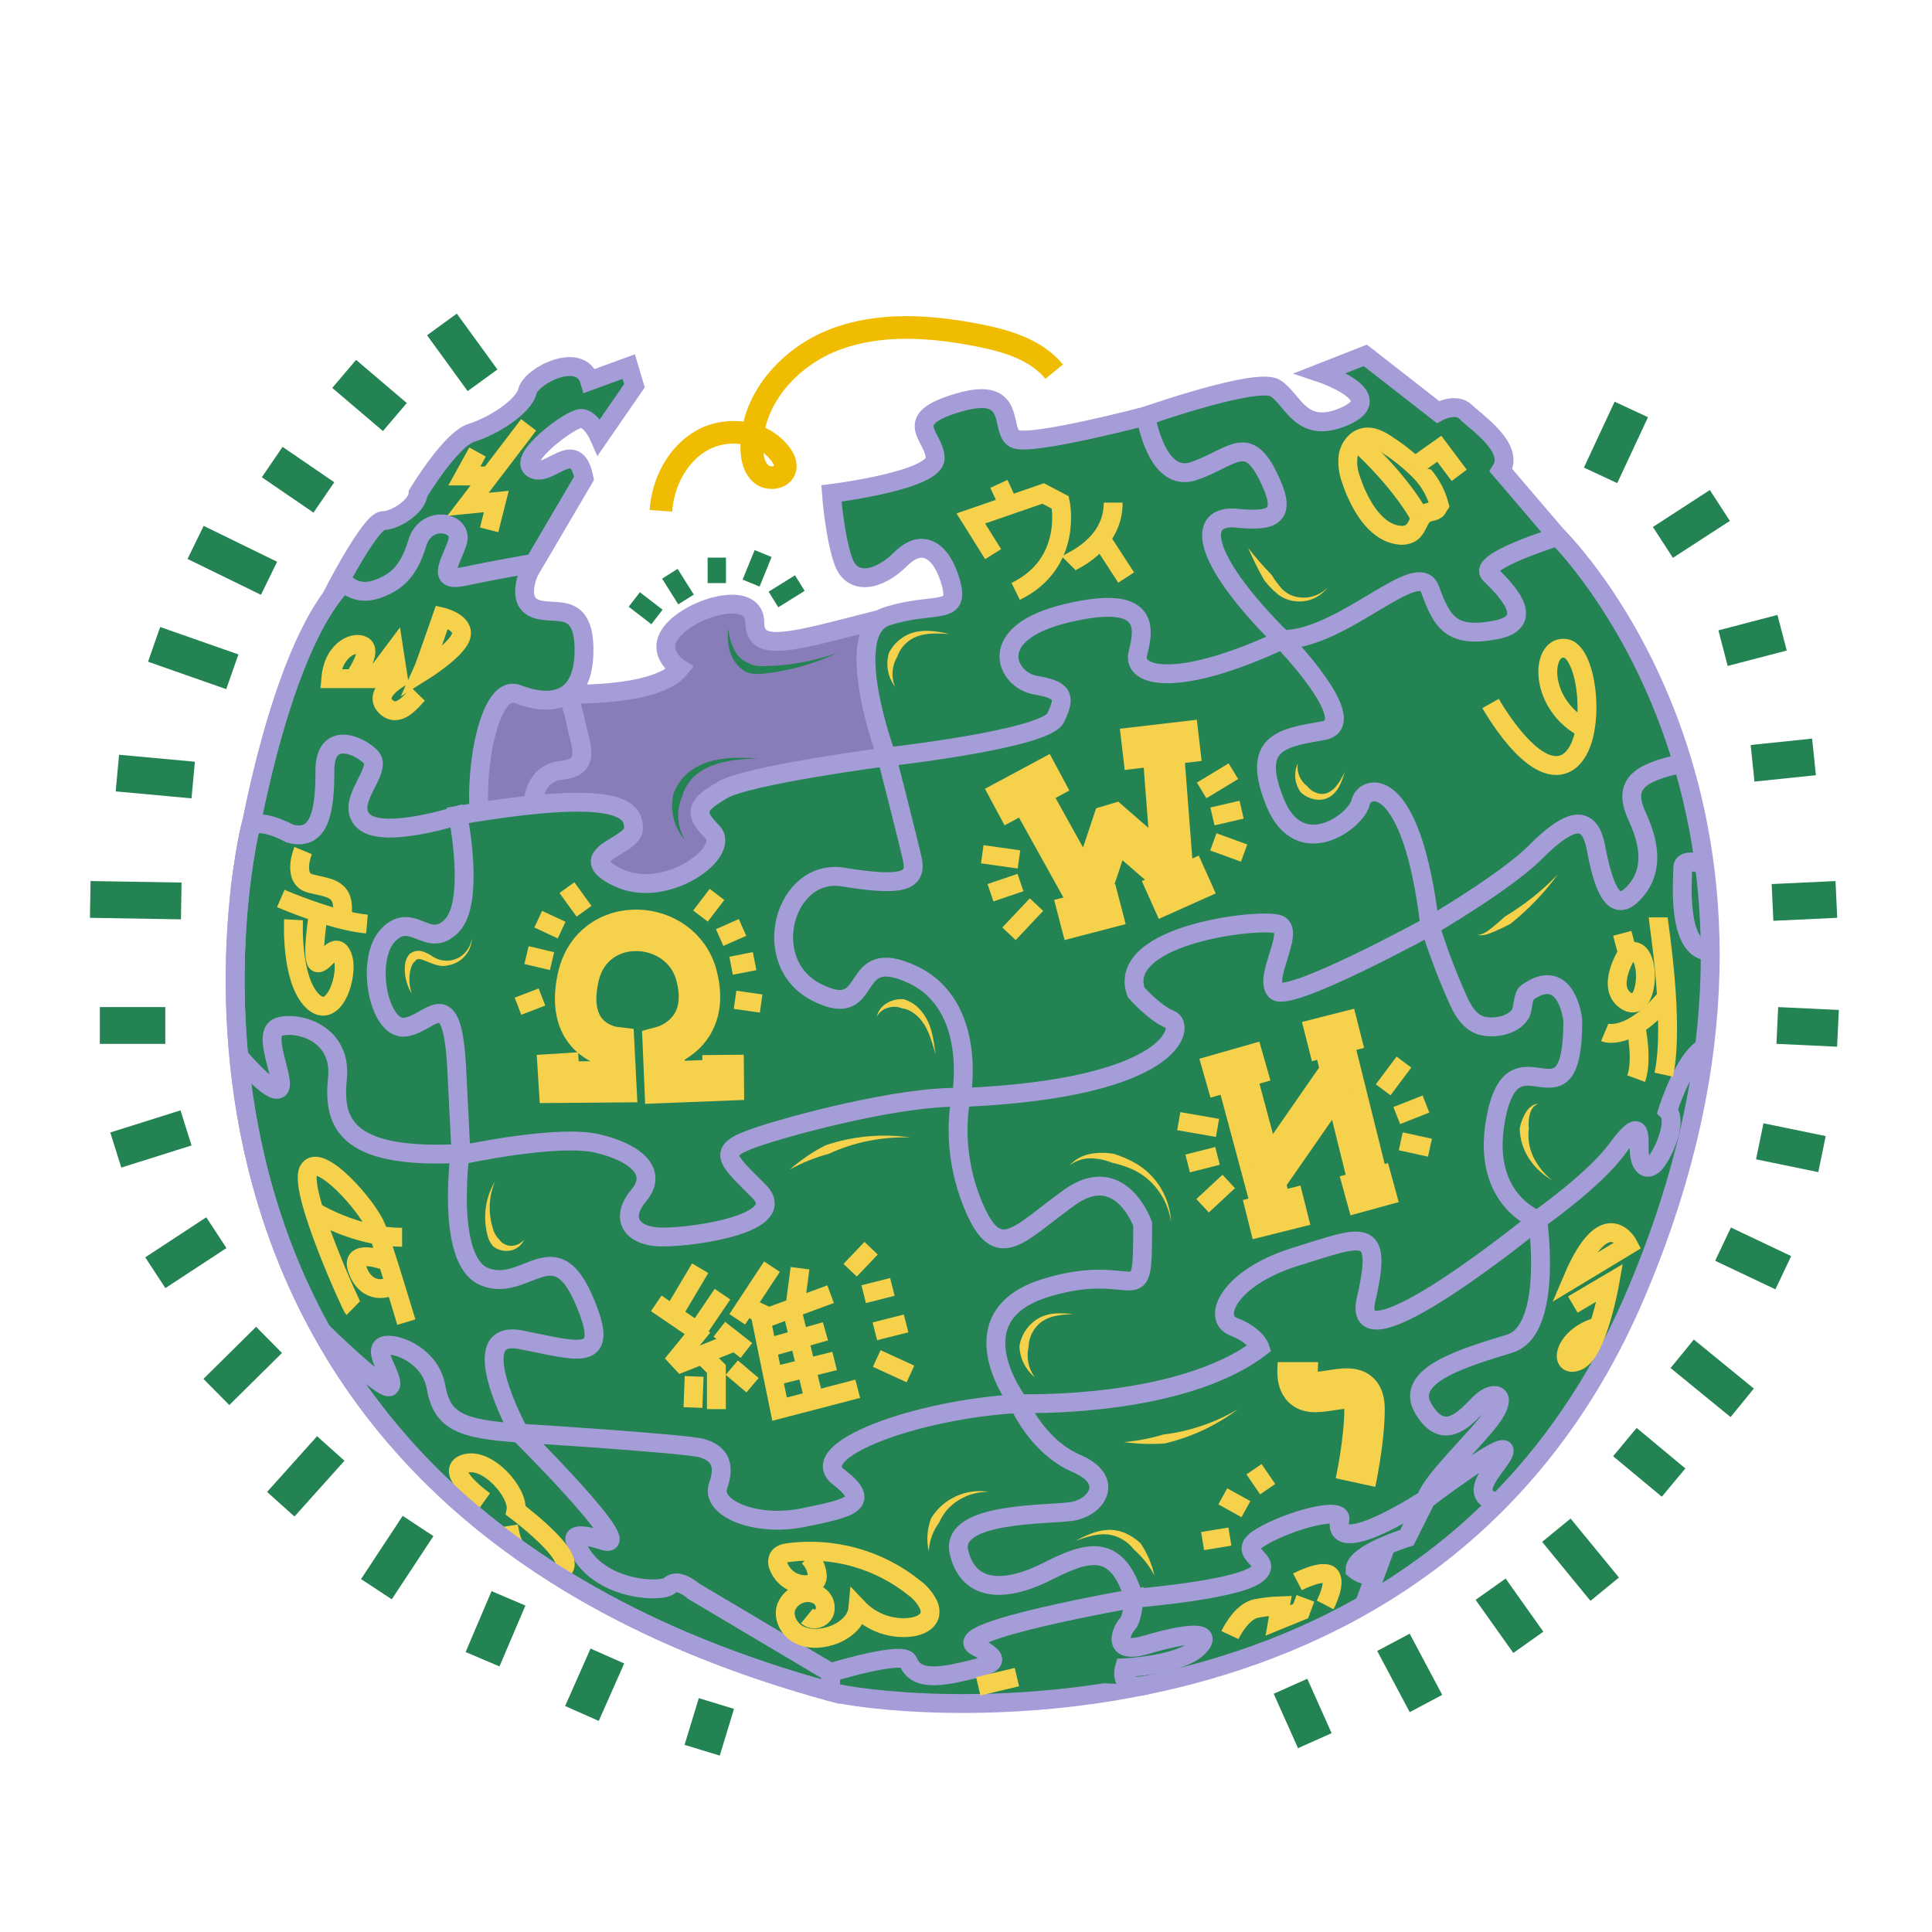 <svg width="512" height="512" viewBox="0 0 512 512" fill="none" xmlns="http://www.w3.org/2000/svg">
<g clip-path="url(#clip0_1266_100)">
<path d="M412.793 142.199C412.793 142.199 487.819 215.402 433.49 342.969C379.161 470.536 233.028 452.137 220.13 448.347C207.232 444.556 124.34 413.345 111.449 377.304L244.661 329.71C244.661 329.71 324.453 233.233 324.453 229.708C324.453 226.182 315.086 160.083 315.086 160.083L393.059 137.34L412.793 142.199Z" fill="#248352" stroke="#A59DD8" stroke-width="5" stroke-miterlimit="10"/>
<path d="M303.663 110.252C303.663 110.252 333.059 99.881 337.925 102.846C342.79 105.81 344.692 115.536 356.529 110.252C368.367 104.968 349.974 98.828 349.974 98.828L361.819 94.173L381.068 109.191C381.068 109.191 385.827 106.545 388.464 109.191C391.102 111.837 401.582 118.713 397.77 124.634L412.791 142.199C412.791 142.199 391.427 148.757 394.838 152.138C398.248 155.519 408.054 164.73 396.315 166.951C384.577 169.173 382.144 164.874 378.976 156.179C375.809 147.483 355.923 169.491 339.849 169.491L308.968 141.214L295.031 116.196L303.663 110.252Z" fill="#248352" stroke="#A59DD8" stroke-width="5" stroke-miterlimit="10"/>
<path d="M87.66 158.521C87.66 158.521 98.096 137.969 101.483 137.969C104.871 137.969 110.789 133.943 110.789 130.774C110.789 130.774 119.459 116.37 124.953 114.695C130.447 113.02 138.693 107.925 139.761 103.695C140.83 99.465 153.933 92.899 156.259 100.943L166.619 97.152L168.134 102.224L158.798 115.749C158.798 115.749 156.676 110.889 153.933 110.889C151.189 110.889 136.76 121.677 141.224 124.217C145.687 126.757 152.553 115.438 154.774 126.757L140.125 151.698L128.757 170.765L87.66 158.521Z" fill="#248352" stroke="#A59DD8" stroke-width="5" stroke-miterlimit="10"/>
<path d="M148.431 183.903C148.431 183.903 173.811 185.078 180.154 177.178C180.154 177.178 172.75 172.592 178.888 166.459C185.027 160.326 200.032 156.603 200.032 164.942C200.032 173.282 209.815 170.075 233.687 163.98L247.123 186.662C247.123 186.662 250.753 214.629 250.23 214.098C249.707 213.568 214.559 229.541 214.559 229.541L184.807 239.7L145.892 240.405L125.241 219.739L113.328 200.627L130.667 170.803L141.224 173.403L148.431 183.903Z" fill="#887DB9" stroke="#A59DD8" stroke-width="5" stroke-miterlimit="10"/>
<path d="M64.059 232.46C64.059 232.46 72.758 172.781 91.204 154.329C91.204 154.329 94.236 158.036 99.752 156.179C105.269 154.321 108.377 151.221 110.65 143.746C112.924 136.271 123.033 138.249 121.214 143.746C119.395 149.242 115.447 154.359 122.919 152.775C130.392 151.19 141.221 149.28 141.221 149.28C141.221 149.28 136.272 158.286 141.221 160.978C146.17 163.669 154.771 158.309 154.771 172.273C154.771 186.238 145.889 187.329 137.174 183.948C128.459 180.567 124.291 212.294 128.429 223.158L101.079 228.237L64.059 232.46Z" fill="#248352" stroke="#A59DD8" stroke-width="5" stroke-miterlimit="10"/>
<path d="M121.359 216.107C121.359 216.107 101.337 222.589 96.252 217.51C91.167 212.43 101.754 204.106 98.23 200.581C94.706 197.056 86.105 193.879 86.105 204.144C86.105 214.409 84.975 223.15 76.798 220.891C76.798 220.891 68.94 216.555 66.363 219.132C66.363 219.132 23.008 394.377 220.12 448.324V443.244L183.797 421.669C183.797 421.669 179.689 418.007 177.514 420.152C175.339 422.298 156.772 421.532 152.438 408.311C152.438 408.311 150.748 405.347 160.016 408.311C169.284 411.275 137.599 379.745 137.599 379.745L162.555 367.896L166.344 345.949L132.507 233.976L121.359 216.107Z" fill="#248352" stroke="#A59DD8" stroke-width="5" stroke-miterlimit="10"/>
<path d="M234.996 200.589C234.996 200.589 222.59 167.376 234.996 163.35C247.402 159.325 254.381 163.35 252.055 154.678C249.728 146.005 244.552 142.305 238.732 148.12C232.912 153.935 225.849 155.314 223.507 148.757C221.166 142.199 220.332 130.774 220.332 130.774C220.332 130.774 247.819 127.386 247.819 121.465C247.819 115.544 238.096 111.306 254.169 106.651C270.243 101.997 264.529 114.695 269.182 116.385C273.835 118.076 303.656 110.252 303.656 110.252C303.656 110.252 306.407 128.235 316.342 124.846C326.277 121.457 330.301 114.907 335.803 125.695C341.305 136.483 338.129 138.386 327.762 137.332C317.395 136.278 317.403 147.066 339.819 169.491L322.692 188.11L273.774 202.279L242.12 206.722L234.996 200.589Z" fill="#248352" stroke="#A59DD8" stroke-width="5" stroke-miterlimit="10"/>
<path d="M270.036 371.959C270.036 371.959 312.543 373.438 333.899 357.146C333.899 357.146 332.845 353.878 326.927 351.597C321.008 349.315 325.653 338.527 343.417 333.03C361.181 327.534 366.682 324.388 362.029 344.364C357.376 364.34 407.499 323.296 407.499 323.296C407.499 323.296 391.638 317.792 396.715 294.951C401.793 272.109 416.813 301.084 416.813 270.403C416.813 270.403 415.297 255.597 404.756 263.004C403.452 263.914 403.763 267.295 402.899 268.705C401.096 271.677 396.2 272.639 392.979 271.896C389.758 271.154 387.887 268.197 386.568 265.331C383.649 258.857 381.118 252.214 378.99 245.438L368.304 234.757L336.263 230.913C336.263 230.913 298.372 247.887 297.773 247.281C297.174 246.674 238.723 283.101 238.723 283.101L255.281 364.765L270.036 371.959Z" fill="#248352" stroke="#A59DD8" stroke-width="5" stroke-miterlimit="10"/>
<path d="M234.998 200.589C234.998 200.589 277.013 195.934 279.763 190.225C282.514 184.517 281.81 182.819 274.337 181.545C266.865 180.272 260.522 167.793 282.727 162.509C304.931 157.225 303.241 166.527 301.551 173.123C299.861 179.718 312.759 182.22 339.829 169.529C339.829 169.529 361.397 191.742 350.613 193.645C339.829 195.547 331.372 196.609 337.927 212.688C344.482 228.768 359.495 217.555 360.556 212.688C361.617 207.821 374.091 204.395 378.926 245.439C378.926 245.439 341.489 265.961 338.109 262.579C334.729 259.198 343.179 246.925 338.95 245.022C334.721 243.119 295.595 247.463 301.059 262.959C301.059 262.959 306.136 268.713 310.153 270.191C314.169 271.669 311.911 288.461 254.672 290.857L237.613 280.137L212.013 273.61L199.047 242.065L217.167 215.41L234.998 200.589Z" fill="#248352" stroke="#A59DD8" stroke-width="5" stroke-miterlimit="10"/>
<path d="M122.209 302.987C122.209 302.987 117.556 333.872 128.34 338.315C139.124 342.757 146.74 326.261 154.561 344.031C162.382 361.801 153.356 357.995 137.889 355.031C122.422 352.067 137.646 379.783 137.646 379.783C137.646 379.783 181.843 382.535 186.079 383.801C190.316 385.067 192.422 387.827 190.308 393.748C188.194 399.669 200.243 404.748 212.725 402.208C225.206 399.669 231.337 398.418 222.243 391.42C213.149 384.423 242.758 373.438 270.04 371.96C270.04 371.96 252.268 348.898 277.224 341.279C302.179 333.66 302.816 349.739 302.816 324.358C302.816 324.358 296.897 307.642 283.362 317.376C269.827 327.11 264.469 335.146 257.945 319.491C251.42 303.836 254.739 290.857 254.739 290.857L246.138 285.854L194.961 293.435L161.541 295.974L127.067 298.939L122.209 302.987Z" fill="#248352" stroke="#A59DD8" stroke-width="5" stroke-miterlimit="10"/>
<path d="M122.209 306.087C122.209 306.087 147.899 300.447 158.585 303.093C169.27 305.739 174.234 310.924 169.263 316.822C164.291 322.72 167.042 327.822 175.712 327.822C184.381 327.822 209.549 324.123 201.091 315.655C192.634 307.187 189.777 305.185 199.508 301.698C209.238 298.211 239.37 290.273 254.738 290.834C254.738 290.834 259.391 266.431 241.764 258.236C224.137 250.04 232.322 270.934 216.529 263.034C200.735 255.135 207.927 229.89 223.44 232.43C238.953 234.969 243.144 233.696 241.764 227.631C240.385 221.566 234.997 200.551 234.997 200.551C234.997 200.551 198.341 205.35 191.573 209.3C184.806 213.249 183.457 215.145 188.746 220.436C194.036 225.728 176.485 238.631 163.799 232.566C151.113 226.501 167.891 224.386 167.891 219.595C167.891 214.803 165.208 208.595 121.36 216.07C121.36 216.07 126.013 239.055 119.67 245.401C113.327 251.746 109.379 241.315 102.998 247.675C96.617 254.036 100.323 272.92 107.234 272.215C114.145 271.51 119.844 259.418 121.049 283.503L122.179 306.065" fill="#248352"/>
<path d="M122.209 306.087C122.209 306.087 147.899 300.447 158.585 303.093C169.27 305.739 174.234 310.924 169.263 316.822C164.291 322.72 167.042 327.822 175.712 327.822C184.381 327.822 209.549 324.123 201.091 315.655C192.634 307.187 189.777 305.185 199.508 301.698C209.238 298.211 239.37 290.273 254.738 290.834C254.738 290.834 259.391 266.431 241.764 258.236C224.137 250.04 232.322 270.934 216.529 263.034C200.735 255.135 207.927 229.89 223.44 232.43C238.953 234.969 243.144 233.696 241.764 227.631C240.385 221.566 234.997 200.551 234.997 200.551C234.997 200.551 198.341 205.35 191.573 209.3C184.806 213.249 183.457 215.145 188.746 220.436C194.036 225.728 176.485 238.631 163.799 232.566C151.113 226.501 167.891 224.386 167.891 219.595C167.891 214.803 165.208 208.595 121.36 216.07C121.36 216.07 126.013 239.055 119.67 245.401C113.327 251.746 109.379 241.315 102.998 247.675C96.617 254.036 100.323 272.92 107.234 272.215C114.145 271.51 119.844 259.418 121.049 283.503L122.179 306.065" stroke="#A59DD8" stroke-width="5" stroke-miterlimit="10"/>
<path d="M147.719 279.212L148.196 286.793L163.133 286.672L162.671 277.575C162.671 277.575 149.394 275.99 153.251 258.918C157.108 241.845 180.533 243.141 184.58 258.516C188.626 273.89 175.827 277.355 175.827 277.355L176.228 286.824L191.673 286.217L191.612 279.561" stroke="#F6D14C" stroke-width="10.99" stroke-miterlimit="10"/>
<path d="M178.57 347.836L185.55 336.093" stroke="#F6D14C" stroke-width="5" stroke-miterlimit="10"/>
<path d="M183.955 364.765L183.645 373.013" stroke="#F6D14C" stroke-width="5" stroke-miterlimit="10"/>
<path d="M193.93 362.438L199.432 367.093" stroke="#F6D14C" stroke-width="5" stroke-miterlimit="10"/>
<path d="M190.625 352.279L197.809 357.889" stroke="#F6D14C" stroke-width="5" stroke-miterlimit="10"/>
<path d="M173.914 345.403L184.789 352.81L191.465 342.969" stroke="#F6D14C" stroke-width="5" stroke-miterlimit="10"/>
<path d="M186.275 351.597L179.516 359.898L180.683 361.164L194.218 355.774" stroke="#F6D14C" stroke-width="5" stroke-miterlimit="10"/>
<path d="M186.078 359.019L189.852 362.786V373.438" stroke="#F6D14C" stroke-width="5" stroke-miterlimit="10"/>
<path d="M195.379 349.633L204.579 335.676" stroke="#F6D14C" stroke-width="5" stroke-miterlimit="10"/>
<path d="M197.672 346.161L203.735 349.004L220.119 342.969" stroke="#F6D14C" stroke-width="5" stroke-miterlimit="10"/>
<path d="M210.715 345.987L212.011 336.093" stroke="#F6D14C" stroke-width="5" stroke-miterlimit="10"/>
<path d="M201.363 347.89L206.592 373.438L227.311 368.04" stroke="#F6D14C" stroke-width="5" stroke-miterlimit="10"/>
<path d="M209.793 346.775L215.689 370.762" stroke="#F6D14C" stroke-width="5" stroke-miterlimit="10"/>
<path d="M203.273 357.237L218.748 352.81" stroke="#F6D14C" stroke-width="5" stroke-miterlimit="10"/>
<path d="M204.812 364.765L221.182 360.664" stroke="#F6D14C" stroke-width="5" stroke-miterlimit="10"/>
<path d="M327.164 283.253L337.478 321.651" stroke="#F6D14C" stroke-width="10.72" stroke-miterlimit="10"/>
<path d="M352.961 274.376L363.07 315.048" stroke="#F6D14C" stroke-width="10.72" stroke-miterlimit="10"/>
<path d="M335.168 313.047L354.819 284.769" stroke="#F6D14C" stroke-width="10.72" stroke-miterlimit="10"/>
<path d="M319.32 285.732L335.212 281.191" stroke="#F6D14C" stroke-width="10.72" stroke-miterlimit="10"/>
<path d="M346.352 276.028L360.182 272.518" stroke="#F6D14C" stroke-width="10.72" stroke-miterlimit="10"/>
<path d="M330.672 323.205L345.942 319.385" stroke="#F6D14C" stroke-width="10.72" stroke-miterlimit="10"/>
<path d="M356.469 316.906L369.261 313.396" stroke="#F6D14C" stroke-width="10.72" stroke-miterlimit="10"/>
<path d="M263.196 146.854L257.277 137.4L276.45 130.774L280.997 133.17C280.997 133.17 284.529 149.25 269.16 156.725" fill="#248352"/>
<path d="M263.196 146.854L257.277 137.4L276.45 130.774L280.997 133.17C280.997 133.17 284.529 149.25 269.16 156.725" stroke="#F6D14C" stroke-width="5" stroke-miterlimit="10"/>
<path d="M267.348 133.921L264.719 128.235" stroke="#F6D14C" stroke-width="5" stroke-miterlimit="10"/>
<path d="M291.57 142.48L298.444 153.055" stroke="#F6D14C" stroke-width="5" stroke-miterlimit="10"/>
<path d="M283.219 149.28C283.711 148.787 295.011 144.481 295.011 133.2Z" fill="#248352"/>
<path d="M283.219 149.28C283.711 148.787 295.011 144.481 295.011 133.2" stroke="#F6D14C" stroke-width="5" stroke-miterlimit="10"/>
<path d="M63.273 279.902C63.273 279.902 72.049 290.402 73.989 288.461C75.929 286.521 68.912 273.58 73.989 272.101C79.067 270.623 90.662 273.792 89.426 285.854C88.191 297.915 91.662 307.892 125.12 305.496" fill="#248352"/>
<path d="M63.273 279.902C63.273 279.902 72.049 290.402 73.989 288.461C75.929 286.521 68.912 273.58 73.989 272.101C79.067 270.623 90.662 273.792 89.426 285.854C88.191 297.915 91.662 307.892 125.12 305.496" stroke="#A59DD8" stroke-width="5" stroke-miterlimit="10"/>
<path d="M80.339 225.409C80.339 225.409 77.24 232.892 82.317 234.158C87.394 235.424 91.616 235.288 90.653 242.763" stroke="#F6D14C" stroke-width="5" stroke-miterlimit="10"/>
<path d="M74.41 238.108C74.41 238.108 88.127 244.074 97.251 244.878" stroke="#F6D14C" stroke-width="5" stroke-miterlimit="10"/>
<path d="M84.279 242.762C84.279 242.762 82.309 255.173 84.279 255.173C86.249 255.173 88.94 248.827 90.766 253.482C92.592 258.137 88.493 270.972 82.725 265.187C76.958 259.403 77.792 243.748 77.792 243.748" stroke="#F6D14C" stroke-width="5" stroke-miterlimit="10"/>
<path d="M93.585 346.707C93.16 346.29 79.065 315.541 81.74 310.181C84.415 304.821 97.609 319.771 99.753 325.411C101.898 331.052 107.68 350.376 107.68 350.376" stroke="#F6D14C" stroke-width="5" stroke-miterlimit="10"/>
<path d="M83.258 321.06C83.258 321.06 94.292 327.883 106.561 327.883" stroke="#F6D14C" stroke-width="5" stroke-miterlimit="10"/>
<path d="M102.74 334.304C102.74 334.304 93.108 330.635 94.54 335.82C95.972 341.006 100.186 342.924 104.642 340.369" stroke="#F6D14C" stroke-width="5" stroke-miterlimit="10"/>
<path d="M85.25 352.81C85.25 352.81 101.763 368.995 103.317 367.441C104.87 365.887 99.285 358.912 101.202 357.002C103.12 355.091 113.957 358.48 115.541 367.54C117.124 376.599 121.952 378.737 137.646 379.776" fill="#248352"/>
<path d="M85.25 352.81C85.25 352.81 101.763 368.995 103.317 367.441C104.87 365.887 99.285 358.912 101.202 357.002C103.12 355.091 113.957 358.48 115.541 367.54C117.124 376.599 121.952 378.737 137.646 379.776" stroke="#A59DD8" stroke-width="5" stroke-miterlimit="10"/>
<path d="M128.408 397.766C128.408 397.766 117.268 389.866 123.194 387.91C129.12 385.954 137.593 395.666 136.729 400.32C136.729 400.32 157.865 416.112 146.384 416.68" stroke="#F6D14C" stroke-width="5" stroke-miterlimit="10"/>
<path d="M134.75 404.399C134.75 404.399 135.447 408.849 136.629 410.032" stroke="#F6D14C" stroke-width="5" stroke-miterlimit="10"/>
<path d="M93.723 179.854C93.723 179.854 98.376 173.229 96.549 171.394C94.723 169.559 88.373 171.538 87.66 179.854H98.944L104.439 172.524L105.568 179.854C105.568 179.854 98.8 183.804 102.188 187.193C105.575 190.582 109.092 185.677 110.789 183.948" stroke="#F6D14C" stroke-width="5" stroke-miterlimit="10"/>
<path d="M111.941 178.028C112.487 176.837 117.117 163.502 117.117 163.502C117.117 163.502 123.18 164.912 122.195 168.574C121.21 172.236 111.941 178.028 111.941 178.028Z" stroke="#F6D14C" stroke-width="5" stroke-miterlimit="10"/>
<path d="M141.222 214.06C141.222 214.06 140.813 205.031 148.71 204.152C156.606 203.273 154.068 198.193 152.802 192.409C152.224 189.518 151.428 186.674 150.422 183.903" stroke="#A59DD8" stroke-width="5" stroke-miterlimit="10"/>
<path d="M126.56 119.79L123.059 126.135H129.629" stroke="#F6D14C" stroke-width="5" stroke-miterlimit="10"/>
<path d="M140.093 112.595L124.02 133.648L131.53 132.905L129.627 140.418" stroke="#F6D14C" stroke-width="5" stroke-miterlimit="10"/>
<path d="M381.427 133.868C380.516 130.455 378.729 127.339 376.243 124.831C373.768 122.346 371.043 120.123 368.112 118.197C366.119 116.81 363.8 115.392 361.428 115.923C359.275 116.401 357.737 118.463 357.297 120.631C356.996 122.831 357.257 125.071 358.055 127.143C358.851 129.623 359.919 132.008 361.238 134.254C363.413 137.946 366.732 141.494 371.007 141.835C372.102 141.969 373.209 141.7 374.121 141.077C375.857 139.758 376.016 136.847 378.009 135.975C379.093 135.497 380.692 135.596 381.04 134.459L381.427 133.868Z" fill="#248352" stroke="#F6D14C" stroke-width="5" stroke-miterlimit="10"/>
<path d="M359.453 116.878C359.453 116.878 370.881 126.999 376.466 137.347Z" fill="#248352"/>
<path d="M359.453 116.878C359.453 116.878 370.881 126.999 376.466 137.347" stroke="#F6D14C" stroke-width="5" stroke-miterlimit="10"/>
<path d="M374.93 123.527L381.424 118.925L386.706 125.976" fill="#248352"/>
<path d="M374.93 123.527L381.424 118.925L386.706 125.976" stroke="#F6D14C" stroke-width="5" stroke-miterlimit="10"/>
<path d="M378.922 245.438C378.922 245.438 398.944 233.794 406.833 225.902C414.722 218.01 421.004 214.53 422.906 224.499C424.809 234.469 427.347 242.27 432.637 236.978C437.927 231.686 437.714 224.704 433.903 216.456C430.091 208.208 433.599 204.819 445.914 202.279" fill="#248352"/>
<path d="M378.922 245.438C378.922 245.438 398.944 233.794 406.833 225.902C414.722 218.01 421.004 214.53 422.906 224.499C424.809 234.469 427.347 242.27 432.637 236.978C437.927 231.686 437.714 224.704 433.903 216.456C430.091 208.208 433.599 204.819 445.914 202.279" stroke="#A59DD8" stroke-width="5" stroke-miterlimit="10"/>
<path d="M395.027 186.427C395.027 186.427 406.236 206.525 414.905 202.295C423.575 198.064 421.248 172.887 414.905 171.834C408.562 170.78 407.501 185.374 418.694 192.356" fill="#248352"/>
<path d="M395.027 186.427C395.027 186.427 406.236 206.525 414.905 202.295C423.575 198.064 421.248 172.887 414.905 171.834C408.562 170.78 407.501 185.374 418.694 192.356" stroke="#F6D14C" stroke-width="5" stroke-miterlimit="10"/>
<path d="M451.674 277.704C446.369 280.349 441.943 294.382 441.943 294.382C444.717 297.157 440.602 306.254 438.381 308.475C436.161 310.697 434.395 308.475 434.395 304.45C434.395 300.424 434.789 295.989 428.575 304.45C422.361 312.91 407.507 323.281 407.507 323.281C407.507 323.281 411.736 352.476 400.103 356.077C388.471 359.678 371.768 364.325 377.262 373.423C382.757 382.52 388.455 375.591 392.07 371.975C395.685 368.358 399.717 369.192 395.685 375.113C391.653 381.034 379.172 392.466 377.899 397.333C377.899 397.333 398.626 381.671 398.626 384.445C398.626 387.22 387.258 396.105 396.943 398.213" stroke="#A59DD8" stroke-width="5" stroke-miterlimit="10"/>
<path d="M451.676 229.162C451.676 229.162 445.954 227.032 445.954 229.996C445.954 232.96 444.173 252.118 453.23 252.118" stroke="#A59DD8" stroke-width="5" stroke-miterlimit="10"/>
<path d="M270.038 371.959C270.038 371.959 274.896 383.384 285.263 387.827C295.63 392.269 290.568 399.464 284.202 400.517C277.836 401.571 251.426 400.517 254.177 411.518C256.928 422.518 267.287 421.676 277.669 416.385C288.052 411.093 296.07 408.561 300.511 423.579C300.511 423.579 326.739 421.464 332.658 417.446C338.576 413.428 326.739 411.942 333.923 407.5C341.108 403.057 356.135 398.895 355.074 402.883C354.013 406.87 357.189 410.252 377.915 397.349L372.838 407.5C372.838 407.5 359.091 411.73 359.091 415.96C359.091 415.96 362.372 418.818 364.805 416.385L361.493 425.323" stroke="#A59DD8" stroke-width="5" stroke-miterlimit="10"/>
<path d="M220.129 443.252C220.129 443.252 239.37 437.331 240.636 440.295C241.901 443.26 244.47 445.367 253.974 443.252C263.477 441.137 266.44 440.295 258.619 436.27C250.798 432.244 300.489 423.579 300.489 423.579C300.489 423.579 300.171 428.977 298.799 430.349C297.428 431.721 293.934 438.81 303.877 435.853C313.82 432.896 322.247 431.805 317.518 436.566C312.789 441.326 297.973 441.986 297.973 441.986C297.973 441.986 296.109 448.324 303.922 446.535" fill="#248352"/>
<path d="M220.129 443.252C220.129 443.252 239.37 437.331 240.636 440.295C241.901 443.26 244.47 445.367 253.974 443.252C263.477 441.137 266.44 440.295 258.619 436.27C250.798 432.244 300.489 423.579 300.489 423.579C300.489 423.579 300.171 428.977 298.799 430.349C297.428 431.721 293.934 438.81 303.877 435.853C313.82 432.896 322.247 431.805 317.518 436.566C312.789 441.326 297.973 441.986 297.973 441.986C297.973 441.986 296.109 448.324 303.922 446.535" stroke="#A59DD8" stroke-width="5" stroke-miterlimit="10"/>
<path d="M214.231 412.549C215.534 413.788 216.361 415.447 216.565 417.234C216.633 417.571 216.628 417.919 216.553 418.255C216.477 418.59 216.332 418.906 216.126 419.182C215.775 419.516 215.331 419.736 214.853 419.811C213.109 420.153 211.301 419.871 209.744 419.015C208.187 418.159 206.98 416.782 206.335 415.126C206.161 414.747 206.07 414.335 206.07 413.917C206.07 413.5 206.161 413.087 206.335 412.708C206.858 411.836 207.987 411.578 208.987 411.442C214.87 410.677 220.847 411.108 226.56 412.709C232.273 414.31 237.604 417.048 242.233 420.759C243.825 421.924 245.123 423.445 246.022 425.202C246.428 426.012 246.568 426.93 246.424 427.825C246 429.872 243.681 430.895 241.604 431.191C239.001 431.54 236.351 431.266 233.874 430.391C231.398 429.515 229.164 428.064 227.357 426.157C227.024 429.834 223.568 432.487 220.021 433.556C217.255 434.397 214.125 434.519 211.594 433.131C209.063 431.744 207.396 428.583 208.381 425.854C208.735 424.99 209.284 424.22 209.985 423.603C210.685 422.986 211.519 422.54 212.42 422.298C213.175 422.065 213.97 421.995 214.754 422.091C215.537 422.188 216.292 422.45 216.967 422.859C217.635 423.291 218.152 423.92 218.446 424.659C218.741 425.398 218.799 426.21 218.612 426.983C218.496 427.358 218.306 427.705 218.054 428.006C217.802 428.306 217.493 428.553 217.144 428.732C216.795 428.912 216.415 429.02 216.024 429.05C215.633 429.08 215.24 429.032 214.868 428.909C214.503 428.735 214.159 428.519 213.845 428.264" stroke="#F6D14C" stroke-width="5" stroke-miterlimit="10"/>
<path d="M343.957 360.974C343.957 362.877 342.813 368.889 348.504 368.889C354.196 368.889 361.615 364.977 361.615 373.438C361.615 381.898 359.22 392.898 359.22 392.898" stroke="#F6D14C" stroke-width="10.72" stroke-miterlimit="10"/>
<path d="M439.438 243.111C439.438 244.172 443.878 271.04 440.915 284.807" stroke="#F6D14C" stroke-width="5" stroke-miterlimit="10"/>
<path d="M425.266 273.61C425.266 273.61 431.745 276.339 441.938 263.959" stroke="#F6D14C" stroke-width="5" stroke-miterlimit="10"/>
<path d="M433.602 272.518C433.602 272.518 435.382 280.986 433.602 285.853" stroke="#F6D14C" stroke-width="5" stroke-miterlimit="10"/>
<path d="M431.299 252.55C431.299 252.55 425.16 262.071 431.299 265.437C437.437 268.803 437.854 248.956 431.299 252.55Z" stroke="#F6D14C" stroke-width="5" stroke-miterlimit="10"/>
<path d="M431.297 252.55L429.918 247.341" stroke="#F6D14C" stroke-width="5" stroke-miterlimit="10"/>
<path d="M259.246 446.876L269.492 444.45" stroke="#F6D14C" stroke-width="5" stroke-miterlimit="10"/>
<path d="M325.938 433.313C325.938 433.313 328.901 426.96 332.993 426.255C335.079 425.859 337.192 425.623 339.313 425.55L338.631 429.432L344.694 426.96L345.959 423.579" stroke="#F6D14C" stroke-width="5" stroke-miterlimit="10"/>
<path d="M343.844 419.205C343.844 419.205 350.611 415.68 352.445 417.514C354.279 419.349 351.18 425.323 351.18 425.323" stroke="#F6D14C" stroke-width="5" stroke-miterlimit="10"/>
<path d="M416.816 338.807L431.534 329.915C431.534 329.915 425.547 318.338 416.816 338.807Z" stroke="#F6D14C" stroke-width="5" stroke-miterlimit="10"/>
<path d="M416.817 345.721L426.616 339.937C426.616 339.937 423.372 358.42 418.158 360.671C412.944 362.923 414.111 354.348 423.228 351.65" stroke="#F6D14C" stroke-width="5" stroke-miterlimit="10"/>
<path d="M308.197 198.079L310.804 231.914L310.486 231.997L295.018 218.579L294.791 218.647L288.387 237.88L288.16 237.941L271.594 208.139" stroke="#F6D14C" stroke-width="10.99" stroke-miterlimit="10"/>
<path d="M263.621 213.879L280.794 204.66" stroke="#F6D14C" stroke-width="10.99" stroke-miterlimit="10"/>
<path d="M297.418 198.58L317.811 196.199" stroke="#F6D14C" stroke-width="10.99" stroke-miterlimit="10"/>
<path d="M280.738 243.801L296.933 239.586" stroke="#F6D14C" stroke-width="10.99" stroke-miterlimit="10"/>
<path d="M304.844 238.502L319.932 231.747" stroke="#F6D14C" stroke-width="10.99" stroke-miterlimit="10"/>
<path d="M318.449 209.474L326.861 204.372" stroke="#F6D14C" stroke-width="4.86" stroke-miterlimit="10"/>
<path d="M321.312 216.365L329.035 214.568" stroke="#F6D14C" stroke-width="4.86" stroke-miterlimit="10"/>
<path d="M321.547 223.112L329.709 226.069" stroke="#F6D14C" stroke-width="4.86" stroke-miterlimit="10"/>
<path d="M270.039 227.759L260.309 226.387" stroke="#F6D14C" stroke-width="4.86" stroke-miterlimit="10"/>
<path d="M270.442 233.877L262.484 236.584" stroke="#F6D14C" stroke-width="4.86" stroke-miterlimit="10"/>
<path d="M274.677 239.73L267.395 247.463" stroke="#F6D14C" stroke-width="4.86" stroke-miterlimit="10"/>
<path d="M185.637 242.763L190.009 237.031" stroke="#F6D14C" stroke-width="4.86" stroke-miterlimit="10"/>
<path d="M190.715 248.456L196.777 245.78" stroke="#F6D14C" stroke-width="4.86" stroke-miterlimit="10"/>
<path d="M193.746 255.931L199.975 254.71" stroke="#F6D14C" stroke-width="4.86" stroke-miterlimit="10"/>
<path d="M194.801 264.96L201.712 265.946" stroke="#F6D14C" stroke-width="4.86" stroke-miterlimit="10"/>
<path d="M154.77 241.489L150.246 235.227" stroke="#F6D14C" stroke-width="4.86" stroke-miterlimit="10"/>
<path d="M148.839 246.492L142.633 243.596" stroke="#F6D14C" stroke-width="4.86" stroke-miterlimit="10"/>
<path d="M146.299 254.71L139.531 253.111" stroke="#F6D14C" stroke-width="4.86" stroke-miterlimit="10"/>
<path d="M143.624 264.217L137.273 266.658" stroke="#F6D14C" stroke-width="4.86" stroke-miterlimit="10"/>
<path d="M66.371 219.14C66.371 219.14 23.015 394.384 220.127 448.331" stroke="#A59DD8" stroke-width="5" stroke-miterlimit="10"/>
<path d="M424.168 125.976L432.315 108.509" stroke="#248352" stroke-width="9.75" stroke-miterlimit="10"/>
<path d="M440.688 143.746L455.776 133.951" stroke="#248352" stroke-width="9.75" stroke-miterlimit="10"/>
<path d="M456.625 171.765L472.274 167.679" stroke="#248352" stroke-width="9.75" stroke-miterlimit="10"/>
<path d="M464.445 202.279L480.731 200.589" stroke="#248352" stroke-width="9.75" stroke-miterlimit="10"/>
<path d="M469.734 239.154L486.657 238.358" stroke="#248352" stroke-width="9.75" stroke-miterlimit="10"/>
<path d="M471.008 271.76L487.081 272.518" stroke="#248352" stroke-width="9.75" stroke-miterlimit="10"/>
<path d="M466.355 302.456L482.846 305.852" stroke="#248352" stroke-width="9.75" stroke-miterlimit="10"/>
<path d="M456.625 329.71L472.592 337.283" stroke="#248352" stroke-width="9.75" stroke-miterlimit="10"/>
<path d="M445.801 358.768L461.7 371.762" stroke="#248352" stroke-width="9.75" stroke-miterlimit="10"/>
<path d="M430.609 382.164L443.515 392.898" stroke="#248352" stroke-width="9.75" stroke-miterlimit="10"/>
<path d="M412.449 405.521L425.264 421.153" stroke="#248352" stroke-width="9.75" stroke-miterlimit="10"/>
<path d="M395.027 421.153L405.023 435.231" stroke="#248352" stroke-width="9.75" stroke-miterlimit="10"/>
<path d="M369.277 435.231L377.894 451.447" stroke="#248352" stroke-width="9.75" stroke-miterlimit="10"/>
<path d="M341.996 446.876L348.438 461.295" stroke="#248352" stroke-width="9.75" stroke-miterlimit="10"/>
<path d="M127.878 100.784L117.117 85.978" stroke="#248352" stroke-width="9.75" stroke-miterlimit="10"/>
<path d="M104.643 110.518L91.207 99.093" stroke="#248352" stroke-width="9.75" stroke-miterlimit="10"/>
<path d="M85.831 131.828L72.137 122.45" stroke="#248352" stroke-width="9.75" stroke-miterlimit="10"/>
<path d="M71.297 153.252L51.836 143.746" stroke="#248352" stroke-width="9.75" stroke-miterlimit="10"/>
<path d="M61.566 178.028L40.84 170.765" stroke="#248352" stroke-width="9.75" stroke-miterlimit="10"/>
<path d="M51.2 206.722L31.109 204.872" stroke="#248352" stroke-width="9.75" stroke-miterlimit="10"/>
<path d="M48.032 238.76L23.918 238.358" stroke="#248352" stroke-width="9.75" stroke-miterlimit="10"/>
<path d="M43.804 271.76H26.457" stroke="#248352" stroke-width="9.75" stroke-miterlimit="10"/>
<path d="M49.296 298.908L30.684 304.768" stroke="#248352" stroke-width="9.75" stroke-miterlimit="10"/>
<path d="M57.34 326.67L41.16 337.283" stroke="#248352" stroke-width="9.75" stroke-miterlimit="10"/>
<path d="M71.299 355.084L57.34 368.889" stroke="#248352" stroke-width="9.75" stroke-miterlimit="10"/>
<path d="M87.657 383.862L74.41 398.637" stroke="#248352" stroke-width="9.75" stroke-miterlimit="10"/>
<path d="M110.788 404.399L99.754 421.153" stroke="#248352" stroke-width="9.75" stroke-miterlimit="10"/>
<path d="M134.752 423.579L127.879 439.712" stroke="#248352" stroke-width="9.75" stroke-miterlimit="10"/>
<path d="M160.963 438.863L154.219 454.086" stroke="#248352" stroke-width="9.75" stroke-miterlimit="10"/>
<path d="M189.852 451.447L186.078 463.827" stroke="#248352" stroke-width="9.75" stroke-miterlimit="10"/>
<path d="M232.344 269.44C232.51 268.71 232.823 268.021 233.265 267.416C233.707 266.811 234.268 266.303 234.913 265.923C236.292 265.053 237.921 264.666 239.543 264.823C241.07 265.285 242.453 266.131 243.56 267.28C244.604 268.362 245.446 269.622 246.045 271.002C247.22 273.701 247.561 276.544 247.902 279.341C247.144 276.627 246.386 273.875 244.977 271.578C243.567 269.281 241.362 267.499 239.013 267.204C237.868 266.744 236.602 266.686 235.421 267.037C234.77 267.205 234.161 267.505 233.632 267.918C233.103 268.332 232.664 268.85 232.344 269.44Z" fill="#F6D14C"/>
<path d="M274.184 364.947C272.973 363.944 271.989 362.696 271.295 361.285C270.601 359.873 270.215 358.331 270.16 356.759C270.409 355.164 271.025 353.649 271.961 352.333C272.896 351.017 274.124 349.937 275.548 349.178C276.932 348.494 278.446 348.114 279.989 348.064C281.467 348.02 282.945 348.076 284.415 348.231C282.954 348.275 281.498 348.419 280.057 348.663C278.67 348.89 277.345 349.406 276.17 350.179C275.081 350.958 274.189 351.981 273.564 353.165C272.939 354.349 272.599 355.663 272.57 357.002C272.264 358.365 272.25 359.778 272.528 361.147C272.807 362.516 273.371 363.811 274.184 364.947V364.947Z" fill="#F6D14C"/>
<path d="M343.913 202.348C343.754 203.485 343.905 204.644 344.351 205.702C344.796 206.761 345.519 207.679 346.444 208.359C347.634 209.959 349.991 210.96 351.976 210.05C353.021 209.537 353.909 208.751 354.545 207.776C355.243 206.772 355.851 205.709 356.364 204.599C356.032 205.8 355.596 206.969 355.061 208.094C354.508 209.297 353.645 210.331 352.56 211.089C351.965 211.463 351.304 211.721 350.612 211.847C349.91 211.972 349.192 211.972 348.49 211.847C347.068 211.602 345.75 210.943 344.701 209.952C343.908 208.868 343.417 207.592 343.279 206.256C343.14 204.92 343.359 203.571 343.913 202.348V202.348Z" fill="#F6D14C"/>
<path d="M138.933 328.459C138.626 329.164 138.163 329.79 137.578 330.29C136.994 330.791 136.305 331.152 135.561 331.348C134.725 331.552 133.853 331.564 133.012 331.383C132.171 331.202 131.381 330.832 130.703 330.301C130.121 329.656 129.677 328.897 129.4 328.073C129.153 327.331 128.968 326.57 128.847 325.798C128.591 324.327 128.513 322.831 128.612 321.341C128.805 318.42 129.685 315.586 131.181 313.07C130.077 315.69 129.612 318.535 129.824 321.371C129.917 322.74 130.172 324.094 130.582 325.404C130.865 326.607 131.482 327.706 132.363 328.573C132.715 329.05 133.17 329.441 133.696 329.716C134.221 329.99 134.802 330.141 135.394 330.157C136.074 330.161 136.746 330.009 137.359 329.715C137.972 329.421 138.51 328.992 138.933 328.459Z" fill="#F6D14C"/>
<path d="M109.136 263.368C108.229 261.893 107.635 260.246 107.393 258.531C107.258 257.638 107.23 256.732 107.31 255.832C107.387 254.777 107.777 253.768 108.431 252.936C108.889 252.52 109.444 252.226 110.045 252.08C110.619 251.944 111.215 251.944 111.789 252.08C112.692 252.343 113.549 252.747 114.327 253.277C114.964 253.707 115.655 254.051 116.381 254.301C117.499 254.647 118.688 254.695 119.83 254.44C120.972 254.185 122.027 253.635 122.891 252.845C124.074 251.715 124.836 250.215 125.051 248.592C125.013 250.355 124.355 252.048 123.192 253.373C122.028 254.697 120.435 255.568 118.692 255.832C115.085 256.825 111.114 252.8 110.068 254.672C109.564 255.068 109.196 255.611 109.015 256.226C108.768 256.964 108.605 257.727 108.53 258.501C108.393 260.148 108.6 261.805 109.136 263.368V263.368Z" fill="#F6D14C"/>
<path d="M237.164 181.97C236.231 180.71 235.601 179.253 235.323 177.711C235.044 176.169 235.124 174.583 235.557 173.077C236.27 171.642 237.299 170.388 238.567 169.41C239.835 168.431 241.309 167.754 242.878 167.429C245.909 166.83 248.865 167.429 251.699 168.02C248.812 167.831 245.818 167.672 243.196 168.597C241.942 169.03 240.803 169.744 239.866 170.683C238.929 171.622 238.217 172.762 237.785 174.017C237.077 175.206 236.652 176.541 236.545 177.921C236.437 179.3 236.649 180.686 237.164 181.97V181.97Z" fill="#F6D14C"/>
<path d="M391.578 247.781C393.094 247.675 394.291 246.727 395.451 245.802C396.61 244.878 397.724 243.884 398.853 242.876C403.981 239.802 408.678 236.059 412.82 231.747C409.228 236.661 404.995 241.072 400.233 244.862C398.861 245.567 397.482 246.235 396.072 246.841C395.365 247.167 394.636 247.44 393.89 247.66C393.139 247.877 392.348 247.918 391.578 247.781V247.781Z" fill="#F6D14C"/>
<path d="M407.653 292.563C407.027 292.733 406.486 293.13 406.137 293.677C405.784 294.201 405.528 294.784 405.379 295.398C405.091 296.64 405.017 297.922 405.16 299.189C404.832 301.715 405.243 304.282 406.342 306.58C407.5 308.981 409.186 311.089 411.275 312.744C408.884 311.363 406.837 309.458 405.288 307.171C403.682 304.764 402.799 301.946 402.742 299.052C403.014 297.612 403.527 296.228 404.258 294.958C404.626 294.322 405.106 293.757 405.675 293.291C406.22 292.809 406.926 292.55 407.653 292.563V292.563Z" fill="#F6D14C"/>
<path d="M305.936 417.491C304.561 414.905 302.724 412.593 300.517 410.668C299.688 409.564 298.646 408.638 297.452 407.945C296.258 407.253 294.937 406.807 293.568 406.635C290.741 406.378 287.816 407.34 285.02 408.318C287.664 406.984 290.408 405.589 293.598 405.43C295.208 405.366 296.811 405.675 298.282 406.332C299.76 406.988 301.114 407.896 302.283 409.016C304.008 411.594 305.246 414.467 305.936 417.491V417.491Z" fill="#F6D14C"/>
<path d="M209.305 309.931C212.192 307.424 215.367 305.268 218.762 303.51C226.004 301.075 233.714 300.366 241.278 301.44C233.83 301.174 226.423 302.654 219.649 305.761C216.048 306.735 212.575 308.135 209.305 309.931Z" fill="#F6D14C"/>
<path d="M330.773 145.232C332.731 147.716 334.812 150.099 337.01 152.373C337.794 153.672 338.697 154.896 339.708 156.027C340.712 157.072 341.996 157.804 343.406 158.135C344.9 158.5 346.464 158.466 347.94 158.037C349.417 157.607 350.754 156.796 351.818 155.686C350.828 156.996 349.511 158.023 347.998 158.662C346.485 159.3 344.831 159.529 343.202 159.325C341.479 159.141 339.845 158.465 338.496 157.377C337.244 156.303 336.097 155.112 335.07 153.821C333.456 151.016 332.054 148.143 330.773 145.232Z" fill="#F6D14C"/>
<path d="M297.836 382.164C301.367 381.871 304.857 381.205 308.249 380.177C315.265 379.328 322.029 377.03 328.111 373.43C322.33 377.774 315.711 380.872 308.673 382.528C305.058 382.791 301.425 382.669 297.836 382.164V382.164Z" fill="#F6D14C"/>
<path d="M283.438 308.847C284.867 307.275 286.769 306.21 288.856 305.814C290.984 305.409 293.17 305.409 295.298 305.814C297.318 306.463 299.266 307.319 301.11 308.369C303.82 309.985 306.083 312.252 307.695 314.965C309.307 317.677 310.216 320.75 310.341 323.903C309.8 319.874 307.934 316.139 305.036 313.289C303.641 311.91 302.022 310.779 300.246 309.946C298.45 309.149 296.575 308.539 294.653 308.127C292.854 307.385 290.931 306.992 288.985 306.967C286.98 306.971 285.032 307.631 283.438 308.847V308.847Z" fill="#F6D14C"/>
<path d="M366.555 288.81L372.057 281.464" stroke="#F6D14C" stroke-width="4.86" stroke-miterlimit="10"/>
<path d="M370.156 295.633L377.894 292.585" stroke="#F6D14C" stroke-width="4.86" stroke-miterlimit="10"/>
<path d="M371.211 302.456L378.956 304.154" stroke="#F6D14C" stroke-width="4.86" stroke-miterlimit="10"/>
<path d="M322.655 298.908L312.387 297.119" stroke="#F6D14C" stroke-width="4.86" stroke-miterlimit="10"/>
<path d="M322.654 306.322L314.742 308.331" stroke="#F6D14C" stroke-width="4.86" stroke-miterlimit="10"/>
<path d="M325.626 313.1L318.699 319.544" stroke="#F6D14C" stroke-width="4.86" stroke-miterlimit="10"/>
<path d="M225.297 336.624L230.852 330.787" stroke="#F6D14C" stroke-width="4.86" stroke-miterlimit="10"/>
<path d="M228.883 342.969L236.491 341.044" stroke="#F6D14C" stroke-width="4.86" stroke-miterlimit="10"/>
<path d="M231.844 352.81L240.127 350.717" stroke="#F6D14C" stroke-width="4.86" stroke-miterlimit="10"/>
<path d="M232.344 360.019L241.279 364.113" stroke="#F6D14C" stroke-width="4.86" stroke-miterlimit="10"/>
<path d="M335.947 394.65L332.324 389.358" stroke="#F6D14C" stroke-width="4.86" stroke-miterlimit="10"/>
<path d="M330.182 399.941L324.051 396.552" stroke="#F6D14C" stroke-width="4.86" stroke-miterlimit="10"/>
<path d="M325.937 407.212L318.699 408.402" stroke="#F6D14C" stroke-width="4.86" stroke-miterlimit="10"/>
<path d="M246.135 411.161C245.469 408.222 245.688 405.152 246.764 402.337C247.573 401.031 248.572 399.853 249.727 398.842C250.865 397.863 252.142 397.058 253.516 396.454C256.196 395.264 259.166 394.89 262.057 395.377C259.241 395.295 256.463 396.044 254.07 397.531C252.918 398.24 251.879 399.116 250.985 400.131C250.124 401.138 249.417 402.267 248.886 403.482C247.227 405.711 246.269 408.385 246.135 411.161V411.161Z" fill="#F6D14C"/>
<path d="M181.538 222.627C180.074 220.969 179.033 218.981 178.505 216.833C177.977 214.685 177.978 212.441 178.507 210.293C179.302 208.141 180.645 206.233 182.402 204.759C184.125 203.374 186.113 202.357 188.245 201.772C192.428 200.559 196.71 200.771 200.878 200.96C196.71 201.165 192.435 201.4 188.631 202.916C186.76 203.625 185.052 204.708 183.614 206.1C182.267 207.478 181.299 209.181 180.803 211.043C179.978 212.889 179.614 214.908 179.742 216.926C179.87 218.944 180.486 220.9 181.538 222.627V222.627Z" fill="#248352"/>
<path d="M193.007 166.504C193.147 168.524 193.696 170.495 194.621 172.296C195.471 173.944 196.911 175.21 198.653 175.844C200.093 176.648 202.101 176.557 204.139 176.481C206.178 176.405 208.186 176.208 210.202 175.92C214.241 175.334 218.212 174.347 222.055 172.971C218.316 174.734 214.412 176.121 210.399 177.11C208.383 177.603 206.345 177.99 204.276 178.285C203.224 178.451 202.164 178.56 201.101 178.611C199.916 178.668 198.734 178.474 197.63 178.043C195.623 176.864 194.138 174.967 193.477 172.736C192.902 170.711 192.742 168.592 193.007 166.504V166.504Z" fill="#248352"/>
<path d="M174.103 163.502L168.094 158.87" stroke="#248352" stroke-width="4.86" stroke-miterlimit="10"/>
<path d="M181.805 158.87L177.523 152.055" stroke="#248352" stroke-width="4.86" stroke-miterlimit="10"/>
<path d="M189.957 154.526V147.771" stroke="#248352" stroke-width="4.86" stroke-miterlimit="10"/>
<path d="M199.047 154.526L202.237 146.695" stroke="#248352" stroke-width="4.86" stroke-miterlimit="10"/>
<path d="M204.98 158.87L211.96 154.526" stroke="#248352" stroke-width="4.86" stroke-miterlimit="10"/>
<path d="M279.362 98.487C274.504 92.558 266.554 90.269 259.036 88.813C246.441 86.372 233.05 85.432 221.077 90.034C209.103 94.635 198.993 105.954 199.228 118.804C199.274 121.344 199.85 124.111 201.828 125.695C203.806 127.28 207.466 126.696 208.034 124.224C208.345 122.867 207.671 121.472 206.837 120.35C202.29 114.24 192.961 112.951 186.285 116.56C179.608 120.169 175.675 127.788 175.145 135.369" stroke="#F0BC00" stroke-width="6" stroke-miterlimit="10"/>
</g>
<defs>
<clipPath id="clip0_1266_100">
<rect width="512" height="512" fill="white"/>
</clipPath>
</defs>
</svg>
